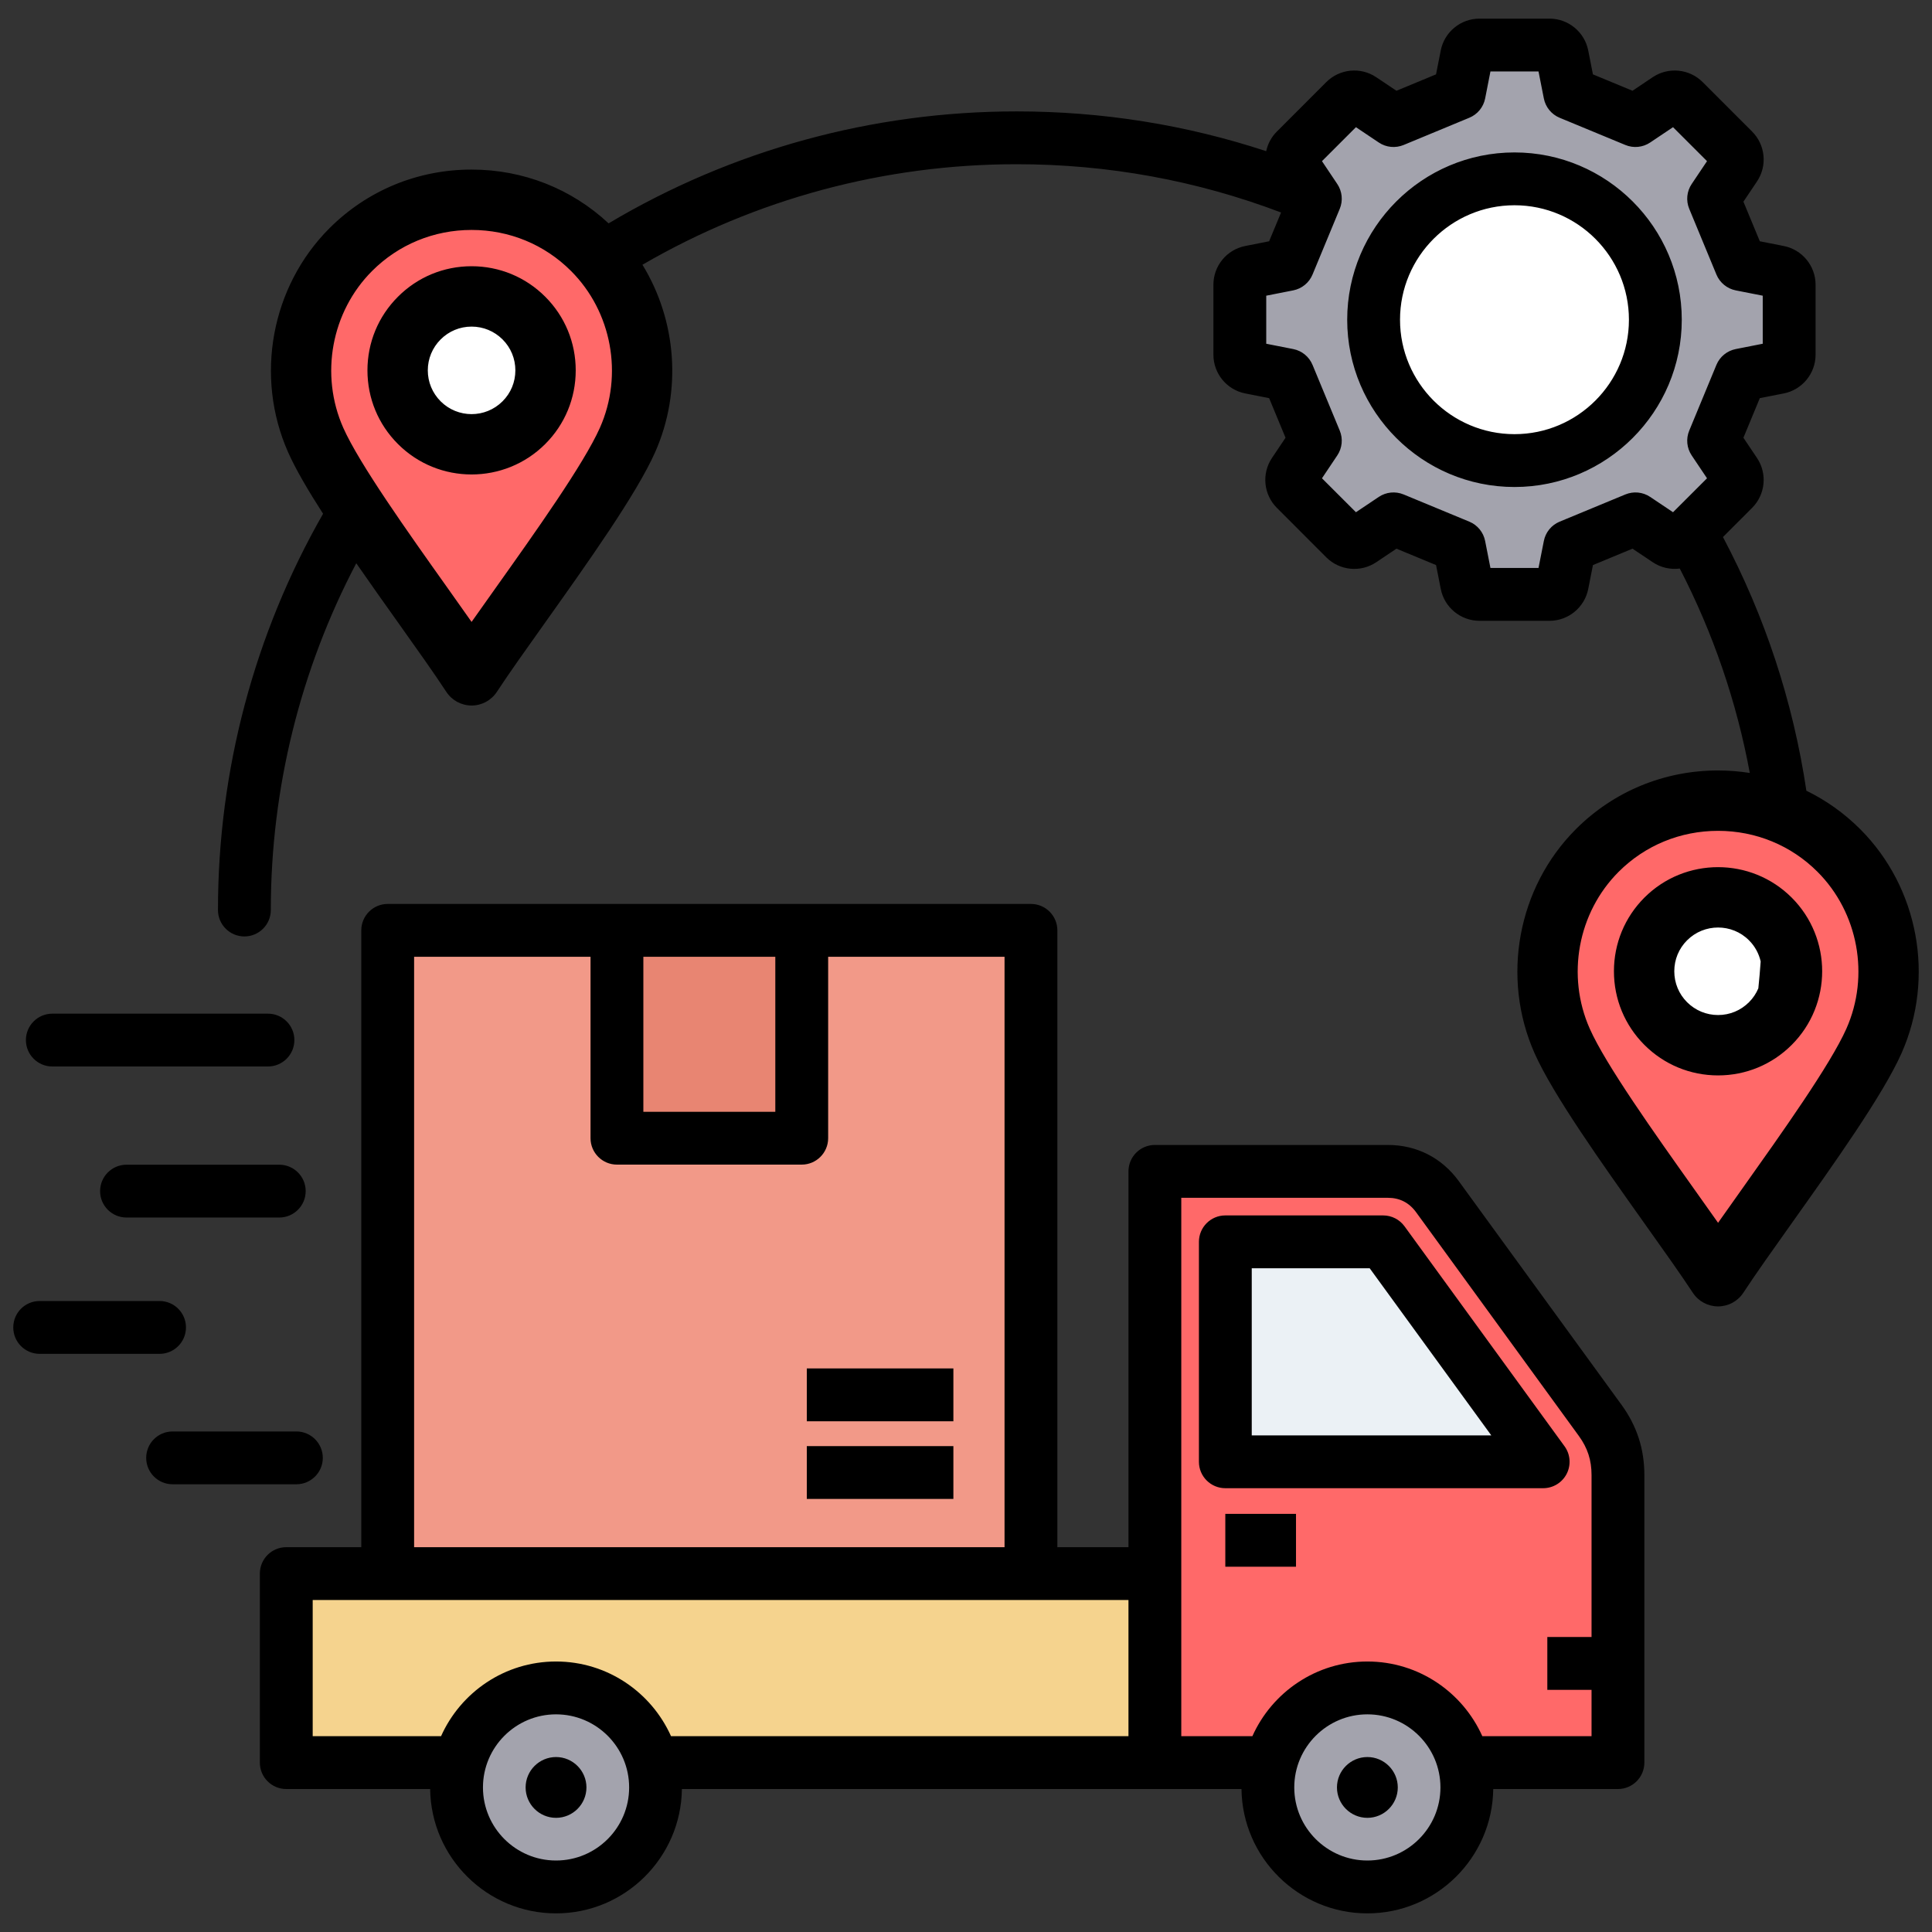 <?xml version="1.0" encoding="UTF-8"?> <svg xmlns="http://www.w3.org/2000/svg" width="100" height="100" viewBox="0 0 100 100" fill="none"><rect x="0" y="0" width="100" height="100" fill="#333333" stroke="none"/><g clip-path="url(#clip0_335_578)"><path d="M14.82 81.449H59.78V91.233H14.82V81.449Z" fill="#F5D38E"></path><path fill-rule="evenodd" clip-rule="evenodd" d="M59.78 60.631H71.838C72.885 60.631 73.787 61.09 74.403 61.937L82.827 73.516C83.452 74.376 83.749 75.289 83.749 76.352V91.232H59.78V60.631Z" fill="#FF6969"></path><path fill-rule="evenodd" clip-rule="evenodd" d="M63.428 64.278V75.662H79.879L71.597 64.278H63.428Z" fill="#EBF1F5"></path><path d="M75.503 94.549C76.609 91.929 75.382 88.908 72.763 87.802C70.143 86.695 67.122 87.922 66.015 90.542C64.909 93.162 66.135 96.183 68.755 97.289C71.375 98.396 74.396 97.169 75.503 94.549Z" fill="#A3A3AD"></path><path d="M28.784 97.668C31.629 97.668 33.935 95.362 33.935 92.518C33.935 89.673 31.629 87.367 28.784 87.367C25.94 87.367 23.634 89.673 23.634 92.518C23.634 95.362 25.94 97.668 28.784 97.668Z" fill="#A3A3AD"></path><path d="M20.072 48.155H53.366V81.449H20.072V48.155Z" fill="#F29988"></path><path d="M31.938 48.155H41.5V58.913H31.938V48.155Z" fill="#E88572"></path><path fill-rule="evenodd" clip-rule="evenodd" d="M24.414 10.34C26.68 10.34 28.946 11.199 30.665 12.919C33.319 15.572 33.925 19.53 32.482 22.778C31.18 25.713 26.416 31.902 24.414 34.956C22.411 31.902 17.648 25.713 16.345 22.778C14.902 19.53 15.508 15.573 18.162 12.919C19.881 11.199 22.147 10.34 24.414 10.34Z" fill="#FF6969"></path><path fill-rule="evenodd" clip-rule="evenodd" d="M21.706 16.464C23.201 14.969 25.625 14.969 27.12 16.464C28.615 17.959 28.615 20.383 27.12 21.878C25.625 23.372 23.201 23.372 21.706 21.878C20.211 20.382 20.211 17.959 21.706 16.464Z" fill="white"></path><path fill-rule="evenodd" clip-rule="evenodd" d="M88.93 41.441C91.197 41.441 93.463 42.301 95.182 44.02C97.836 46.674 98.441 50.631 96.999 53.88C95.696 56.814 90.933 63.004 88.93 66.057C86.928 63.004 82.165 56.814 80.862 53.88C79.419 50.631 80.025 46.674 82.678 44.02C84.398 42.301 86.664 41.441 88.93 41.441Z" fill="#FF6969"></path><path fill-rule="evenodd" clip-rule="evenodd" d="M86.224 47.566C87.719 46.071 90.143 46.071 91.638 47.566C93.133 49.061 93.133 51.484 91.638 52.979C90.143 54.474 87.719 54.474 86.224 52.979C84.729 51.484 84.729 49.06 86.224 47.566Z" fill="white"></path><path fill-rule="evenodd" clip-rule="evenodd" d="M84.656 6.241L86.312 5.131C86.582 4.949 86.935 4.984 87.165 5.214L89.728 7.777C89.958 8.008 89.993 8.36 89.811 8.63L88.701 10.286L90.11 13.689L92.067 14.074C92.386 14.137 92.611 14.411 92.611 14.736V18.361C92.611 18.687 92.386 18.96 92.067 19.023L90.11 19.409L88.701 22.811L89.811 24.467C89.993 24.738 89.958 25.09 89.728 25.32L87.165 27.884C86.935 28.114 86.582 28.148 86.312 27.967L84.656 26.856L81.254 28.265L80.868 30.222C80.805 30.541 80.531 30.766 80.206 30.766H76.581C76.255 30.766 75.982 30.541 75.919 30.222L75.533 28.265L72.131 26.856L70.475 27.967C70.205 28.148 69.852 28.114 69.622 27.884L67.059 25.32C66.829 25.09 66.794 24.738 66.976 24.467L68.087 22.811L66.677 19.409L64.721 19.023C64.402 18.96 64.177 18.687 64.177 18.361V14.736C64.177 14.411 64.402 14.137 64.721 14.074L66.677 13.689L68.087 10.286L66.976 8.63C66.794 8.36 66.829 8.008 67.059 7.777L69.622 5.214C69.853 4.984 70.205 4.949 70.475 5.131L72.131 6.241L75.533 4.832L75.919 2.876C75.982 2.556 76.255 2.332 76.581 2.332H80.206C80.531 2.332 80.805 2.556 80.868 2.876L81.254 4.832L84.656 6.241Z" fill="#A3A3AD"></path><path d="M84.334 20.738C86.669 17.456 85.902 12.903 82.621 10.567C79.339 8.232 74.785 8.999 72.45 12.28C70.114 15.562 70.881 20.116 74.163 22.451C77.445 24.787 81.998 24.02 84.334 20.738Z" fill="white"></path><path fill-rule="evenodd" clip-rule="evenodd" d="M30.354 92.517C30.354 93.384 29.648 94.091 28.78 94.091C27.912 94.091 27.206 93.384 27.206 92.517C27.206 91.65 27.913 90.944 28.78 90.944C29.647 90.944 30.354 91.651 30.354 92.517ZM72.349 92.517C72.349 93.384 71.642 94.091 70.775 94.091C69.908 94.091 69.201 93.384 69.201 92.517C69.201 91.65 69.907 90.944 70.775 90.944C71.643 90.944 72.349 91.651 72.349 92.517ZM78.39 22.472C75.122 22.472 72.465 19.814 72.465 16.549C72.465 13.283 75.122 10.624 78.39 10.624C81.657 10.624 84.313 13.282 84.313 16.549C84.313 19.815 81.656 22.472 78.39 22.472ZM78.39 7.89C73.616 7.89 69.731 11.775 69.731 16.549C69.731 21.322 73.616 25.207 78.39 25.207C83.163 25.207 87.048 21.323 87.048 16.549C87.048 11.774 83.163 7.89 78.39 7.89ZM88.927 52.538C88.322 52.538 87.753 52.302 87.323 51.874C86.895 51.446 86.661 50.877 86.661 50.272C86.661 49.667 86.895 49.098 87.323 48.671C87.766 48.228 88.346 48.008 88.927 48.008C89.508 48.008 90.087 48.228 90.528 48.671C90.841 48.981 91.04 49.363 91.132 49.764C91.099 50.229 91.059 50.693 91.011 51.156C90.901 51.417 90.741 51.662 90.528 51.874C90.1 52.303 89.532 52.538 88.927 52.538V52.538ZM85.114 46.46C84.097 47.479 83.537 48.832 83.537 50.272C83.537 51.712 84.097 53.066 85.114 54.084C86.132 55.102 87.487 55.663 88.927 55.663C90.366 55.663 91.719 55.102 92.738 54.084C94.841 51.983 94.841 48.562 92.738 46.46C90.636 44.359 87.216 44.358 85.114 46.46ZM95.568 53.246C96.786 50.501 96.184 47.238 94.074 45.125C92.706 43.757 90.877 43.004 88.927 43.004C86.976 43.004 85.147 43.757 83.78 45.125C81.667 47.238 81.067 50.501 82.286 53.246C83.112 55.107 85.636 58.657 87.663 61.51C88.102 62.126 88.53 62.728 88.927 63.292C89.323 62.728 89.751 62.126 90.189 61.51C92.215 58.657 94.741 55.107 95.568 53.246ZM85.413 25.72L86.596 26.513L88.355 24.756L87.561 23.572C87.306 23.192 87.259 22.71 87.435 22.287L88.842 18.885C89.018 18.462 89.394 18.156 89.843 18.067L91.239 17.792V15.305L89.841 15.03C89.394 14.941 89.018 14.634 88.842 14.211L87.435 10.81C87.259 10.386 87.306 9.904 87.561 9.525L88.355 8.341L86.596 6.583L85.413 7.376C85.034 7.631 84.549 7.679 84.128 7.504L80.725 6.095C80.304 5.92 79.997 5.545 79.909 5.096L79.633 3.698H77.145L76.871 5.096C76.782 5.545 76.476 5.92 76.051 6.095L72.652 7.504C72.227 7.679 71.745 7.632 71.366 7.376L70.183 6.583L68.425 8.341L69.218 9.525C69.472 9.904 69.521 10.386 69.345 10.81L67.936 14.211C67.76 14.634 67.386 14.941 66.936 15.03L65.54 15.305V17.792L66.936 18.067C67.386 18.155 67.76 18.462 67.936 18.885L69.345 22.287C69.521 22.71 69.472 23.192 69.218 23.572L68.425 24.756L70.183 26.513L71.366 25.72C71.746 25.465 72.227 25.418 72.652 25.593L76.054 27.002C76.476 27.177 76.782 27.552 76.87 28.001L77.145 29.398H79.633L79.909 28.001C79.996 27.552 80.303 27.177 80.725 27.002L84.127 25.593C84.552 25.418 85.034 25.465 85.412 25.72H85.413ZM31.05 22.144C30.223 24.005 27.7 27.556 25.672 30.408C25.233 31.024 24.805 31.625 24.409 32.19C24.013 31.625 23.585 31.024 23.148 30.408C21.12 27.555 18.595 24.005 17.768 22.144C16.55 19.399 17.149 16.135 19.262 14.024C20.63 12.656 22.457 11.902 24.409 11.902C26.36 11.902 28.189 12.656 29.555 14.024C31.669 16.135 32.269 19.399 31.05 22.144ZM96.282 42.916C95.458 42.091 94.518 41.425 93.498 40.927C92.809 36.321 91.359 31.913 89.18 27.797L90.69 26.286C91.377 25.598 91.485 24.513 90.942 23.705L90.239 22.657L91.088 20.608L92.327 20.364C93.28 20.176 93.974 19.333 93.974 18.361V14.735C93.974 13.763 93.28 12.92 92.327 12.733L91.088 12.488L90.239 10.439L90.942 9.391C91.485 8.583 91.377 7.498 90.69 6.81L88.127 4.247C87.44 3.56 86.354 3.453 85.545 3.995L84.498 4.698L82.45 3.849L82.206 2.61C82.017 1.656 81.175 0.964 80.202 0.964H76.578C75.604 0.964 74.761 1.656 74.573 2.611L74.329 3.849L72.28 4.698L71.231 3.995C70.425 3.453 69.339 3.56 68.651 4.247L66.09 6.81C65.801 7.096 65.619 7.45 65.538 7.825C61.386 6.458 57.056 5.766 52.62 5.766C45.148 5.766 37.876 7.766 31.501 11.561C29.576 9.765 27.074 8.777 24.409 8.777C21.624 8.777 19.011 9.855 17.052 11.814C14.034 14.833 13.174 19.494 14.914 23.412C15.3 24.283 15.947 25.384 16.722 26.592C13.162 32.814 11.282 39.89 11.282 47.102C11.282 47.857 11.894 48.47 12.65 48.47C13.406 48.47 14.017 47.857 14.017 47.102C14.017 40.826 15.544 34.665 18.441 29.154C19.15 30.179 19.89 31.22 20.601 32.219C21.57 33.583 22.486 34.869 23.103 35.813C23.392 36.252 23.884 36.518 24.41 36.518C24.935 36.518 25.427 36.252 25.716 35.813C26.335 34.869 27.249 33.582 28.22 32.219C30.439 29.098 32.953 25.561 33.907 23.412C35.314 20.241 35.019 16.583 33.253 13.703C39.121 10.295 45.781 8.5 52.62 8.5C57.345 8.5 61.943 9.342 66.308 10.999L65.69 12.488L64.453 12.733C63.497 12.92 62.806 13.763 62.806 14.735V18.361C62.806 19.333 63.497 20.176 64.453 20.364L65.69 20.608L66.539 22.657L65.836 23.706C65.294 24.514 65.402 25.599 66.09 26.286L68.651 28.85C69.34 29.537 70.425 29.643 71.232 29.102L72.281 28.399L74.33 29.248L74.574 30.485C74.761 31.44 75.605 32.133 76.578 32.133H80.202C81.176 32.133 82.017 31.441 82.207 30.485L82.45 29.248L84.499 28.399L85.546 29.101C85.969 29.385 86.468 29.489 86.945 29.428C88.671 32.771 89.886 36.316 90.569 40.008C90.031 39.924 89.482 39.879 88.927 39.879C86.14 39.879 83.528 40.958 81.569 42.916C78.55 45.935 77.691 50.596 79.428 54.514C80.384 56.662 82.898 60.199 85.116 63.321C86.087 64.684 87.001 65.972 87.621 66.914C87.91 67.354 88.399 67.619 88.927 67.619C89.453 67.619 89.945 67.354 90.234 66.914C90.85 65.972 91.766 64.684 92.735 63.32C94.954 60.199 97.469 56.662 98.423 54.514C100.163 50.596 99.303 45.935 96.282 42.916H96.282ZM26.01 20.773C26.441 20.344 26.675 19.776 26.675 19.17C26.675 18.565 26.441 17.996 26.012 17.568C25.583 17.141 25.015 16.905 24.409 16.905C23.803 16.905 23.235 17.141 22.808 17.568C22.38 17.997 22.143 18.565 22.143 19.17C22.143 19.776 22.38 20.344 22.808 20.773C23.691 21.656 25.127 21.656 26.01 20.773ZM24.409 13.78C22.97 13.78 21.616 14.34 20.598 15.359C19.579 16.377 19.019 17.73 19.019 19.17C19.019 20.611 19.579 21.965 20.598 22.982C21.649 24.034 23.028 24.559 24.409 24.558C25.79 24.558 27.171 24.033 28.222 22.982C29.239 21.965 29.799 20.611 29.799 19.17C29.799 17.73 29.239 16.376 28.222 15.359C27.204 14.34 25.848 13.78 24.409 13.78ZM49.347 70.829V73.564H41.76V70.829H49.347ZM41.76 74.85H49.347V77.584H41.76V74.85ZM63.422 78.358H67.081V81.092H63.422V78.358ZM15.34 76.826H8.935C8.178 76.826 7.567 76.214 7.567 75.459C7.567 74.703 8.178 74.092 8.935 74.092H15.34C16.094 74.092 16.708 74.704 16.708 75.459C16.708 76.213 16.095 76.826 15.34 76.826ZM8.259 70.075H2.053C1.297 70.075 0.687 69.463 0.687 68.707C0.687 67.951 1.297 67.34 2.053 67.34H8.259C9.014 67.34 9.626 67.953 9.626 68.707C9.626 69.461 9.014 70.075 8.259 70.075ZM14.454 60.285C15.21 60.285 15.822 60.897 15.822 61.652C15.822 62.407 15.21 63.019 14.454 63.019H6.548C5.794 63.019 5.181 62.407 5.181 61.652C5.181 60.897 5.794 60.285 6.548 60.285H14.454ZM1.341 53.834C1.341 53.079 1.954 52.467 2.709 52.467H13.87C14.624 52.467 15.237 53.079 15.237 53.834C15.237 54.589 14.624 55.201 13.87 55.201H2.708C1.954 55.201 1.341 54.589 1.341 53.834ZM64.79 74.295V65.645H70.895L77.189 74.295H64.79ZM81.093 76.282C80.858 76.741 80.388 77.029 79.873 77.029H63.422C62.669 77.029 62.056 76.417 62.056 75.662V64.277C62.056 63.522 62.669 62.91 63.422 62.91H71.593C72.031 62.91 72.44 63.12 72.698 63.473L80.98 74.858C81.283 75.273 81.325 75.823 81.093 76.282L81.093 76.282ZM76.725 89.865C75.708 87.59 73.425 85.999 70.775 85.999C68.125 85.999 65.841 87.59 64.823 89.865H61.143V61.998H71.835C72.445 61.998 72.934 62.248 73.294 62.741L81.718 74.32C82.175 74.948 82.378 75.574 82.378 76.351V84.731H80.089V87.466H82.378V89.865H76.726L76.725 89.865ZM70.775 96.3C72.86 96.3 74.557 94.603 74.557 92.517C74.557 90.431 72.86 88.734 70.775 88.734C68.689 88.734 66.991 90.432 66.991 92.517C66.991 94.602 68.689 96.3 70.775 96.3ZM28.78 96.3C30.866 96.3 32.564 94.603 32.564 92.517C32.564 90.431 30.867 88.734 28.78 88.734C26.694 88.734 24.998 90.432 24.998 92.517C24.998 94.602 26.694 96.3 28.78 96.3ZM16.185 82.816H58.409V89.865H34.732C33.714 87.59 31.431 85.999 28.78 85.999C26.129 85.999 23.846 87.59 22.829 89.865H16.185V82.816H16.185ZM21.434 49.523H30.566V58.913C30.566 59.668 31.179 60.28 31.933 60.28H41.497C42.251 60.28 42.865 59.668 42.865 58.913V49.523H51.995V80.082H21.434L21.434 49.523ZM33.3 49.523H40.13V57.546H33.3V49.523ZM75.504 61.132C74.628 59.927 73.325 59.263 71.835 59.263H59.776C59.02 59.263 58.409 59.876 58.409 60.631V80.082H54.729V48.156C54.729 47.401 54.116 46.788 53.362 46.788H20.067C19.313 46.788 18.7 47.401 18.7 48.156V80.082H14.817C14.061 80.082 13.45 80.694 13.45 81.449V91.232C13.45 91.987 14.061 92.6 14.817 92.6H22.264C22.309 96.156 25.214 99.036 28.78 99.036C32.346 99.036 35.25 96.156 35.295 92.6H64.259C64.303 96.156 67.208 99.036 70.774 99.036C74.341 99.036 77.245 96.156 77.29 92.6H83.745C84.5 92.6 85.112 91.987 85.112 91.232V76.351C85.112 74.997 84.725 73.807 83.929 72.712L75.504 61.132H75.504Z" fill="black"></path></g><defs><clipPath id="clip0_335_578"><rect width="100" height="100" fill="white"></rect></clipPath></defs></svg> 